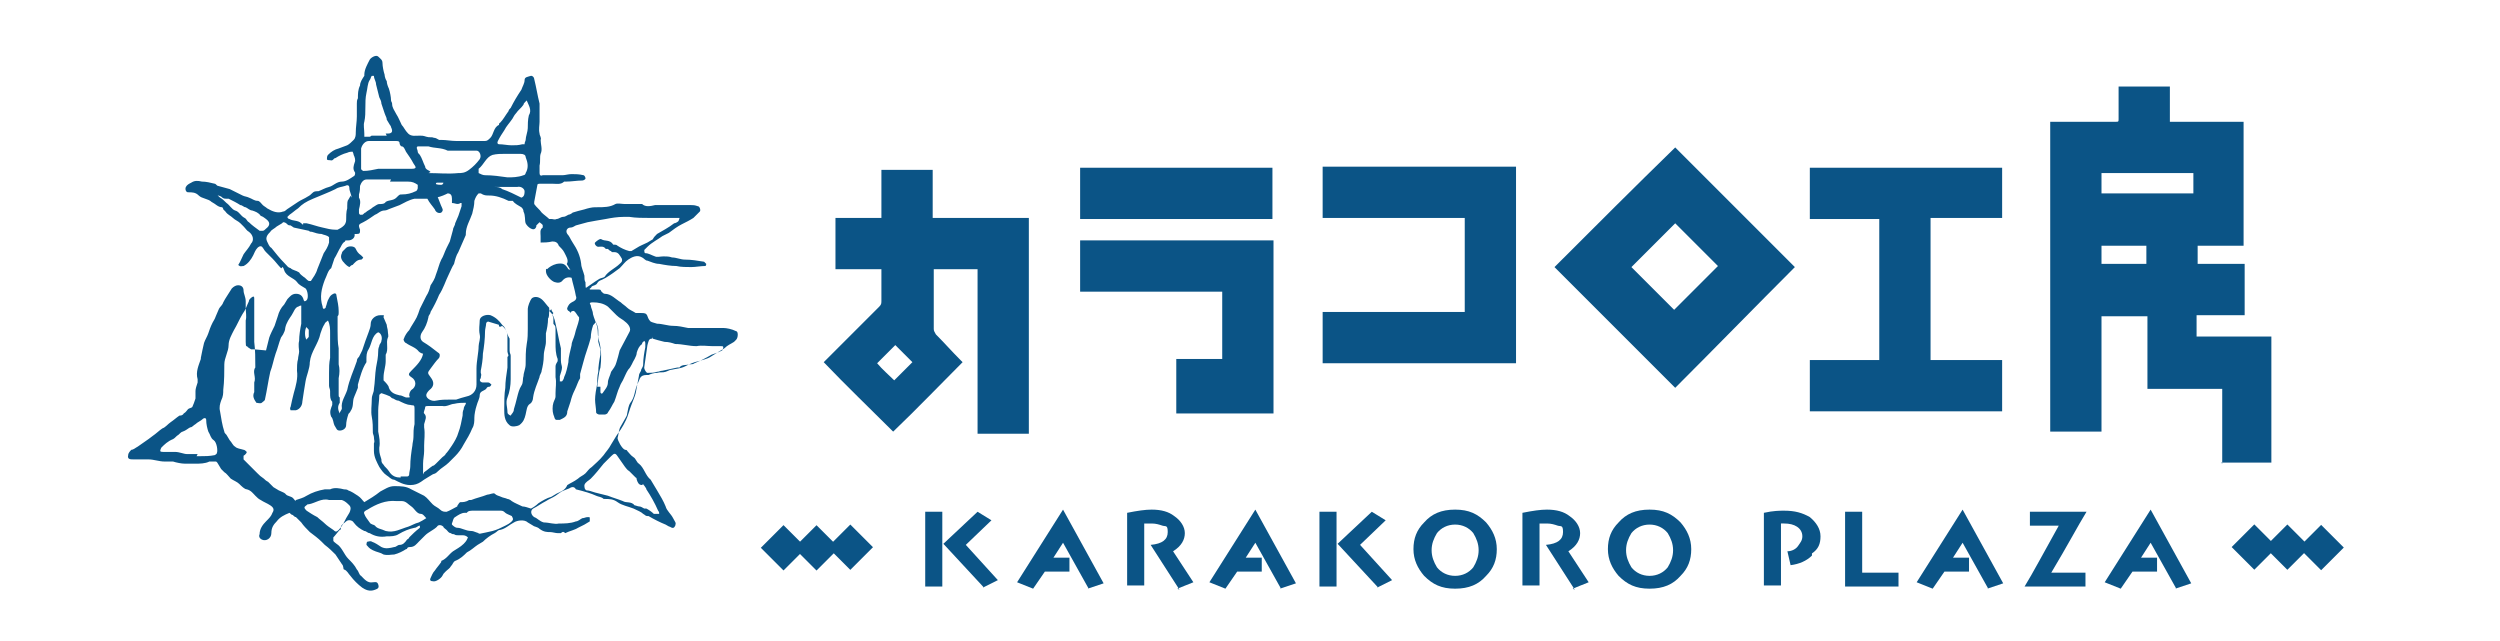 <?xml version="1.0" encoding="UTF-8"?>
<svg id="_レイヤー_1" data-name="レイヤー_1" xmlns="http://www.w3.org/2000/svg" width="234" height="60" version="1.1" viewBox="0 0 234 60">
  <!-- Generator: Adobe Illustrator 29.6.0, SVG Export Plug-In . SVG Version: 2.1.1 Build 207)  -->
  <defs>
    <style>
      .st0 {
        fill: #0b5486;
      }
    </style>
  </defs>
  <g id="_レイヤー_11" data-name="_レイヤー_1">
    <g>
      <g>
        <path class="st0" d="M208,43.4v-7h-7v-6.8h-4.3v10.8h-4.8V11.4h6.1c.3,0,.3,0,.3-.3v-3h4.8v3.3h6.9v11.6h-4.3v1.7h4.4v4.8h-4.5v2h7v11.8h-4.7,0ZM196.7,18.1h8.6v-1.9h-8.6v1.9ZM196.7,24.7h4.2v-1.7h-4.2v1.7Z"/>
        <path class="st0" d="M77.1,33.9c.4-.4.8-.8,1.2-1.2,1.4-1.4,2.7-2.7,4-4,.2-.2.2-.3.2-.6v-2.9h-4.3v-4.8h4.3v-4.5h4.8v4.5h9v20.2h-4.8v-15.4h-4.1v5.6c0,.2.1.3.2.5.8.8,1.5,1.6,2.3,2.4,0,0,.2.2.2.2-2.1,2.1-4.3,4.4-6.5,6.5-2.1-2.1-4.4-4.3-6.5-6.5h0ZM83.7,35.6c.6-.6,1.2-1.2,1.7-1.7-.5-.5-1.1-1.1-1.6-1.6l-1.7,1.7c.5.6,1.1,1.1,1.6,1.6"/>
        <polygon class="st0" points="187.4 38.5 169.4 38.5 169.4 33.7 175.9 33.7 175.9 20.5 169.4 20.5 169.4 15.7 187.4 15.7 187.4 20.4 180.7 20.4 180.7 33.7 187.4 33.7 187.4 38.5"/>
        <path class="st0" d="M168,25c-3.7,3.7-7.4,7.5-11.2,11.3-3.8-3.8-7.6-7.6-11.3-11.3,3.8-3.8,7.5-7.5,11.3-11.2,3.8,3.8,7.5,7.5,11.3,11.3M156.8,20.9c-1.4,1.4-2.7,2.7-4.1,4.1,1.4,1.4,2.7,2.7,4,4,1.4-1.4,2.7-2.7,4.1-4.1-1.3-1.3-2.6-2.6-4-4"/>
        <polygon class="st0" points="123.8 20.4 123.8 15.6 141.9 15.6 141.9 34 123.8 34 123.8 29.2 137.1 29.2 137.1 20.4 123.8 20.4"/>
        <polygon class="st0" points="119.2 38.7 110.1 38.7 110.1 33.6 114.4 33.6 114.4 27.3 101.1 27.3 101.1 22.5 119.2 22.5 119.2 38.7"/>
        <rect class="st0" x="101.1" y="15.7" width="18" height="4.8"/>
      </g>
      <path class="st0" d="M24.9,32.8c.1-.4.2-.8.3-1.2.1-.3.3-.7.5-1.1.1-.3.2-.6.3-.9.1-.4.3-.8.6-1.1.1-.2.2-.3.3-.5.2-.2.4-.5.8-.5s.6.2.7.5c0,0,0,.1.1.2,0,0,.1,0,.2-.1.2-.2.1-.9-.1-1.1-.3-.2-.6-.3-.8-.6-.3-.4-1-.5-1.2-1.1s-.2-.1-.3-.2c-.3-.3-.5-.6-.8-.9-.2-.2-.4-.4-.6-.6s-.2-.3-.3-.4c-.1-.2-.3-.2-.5,0-.2.2-.3.5-.4.7-.2.4-.5.8-.9,1-.2,0-.3.1-.5-.1.2-.3.3-.6.5-1,.2-.3.5-.6.7-1,.3-.3.2-.8-.2-1.1-.2-.1-.3-.3-.5-.5l-.3-.3c-.2-.2-.5-.3-.7-.5s-.5-.3-.7-.6l-.2-.2c0,0,0-.1-.1-.2-.4,0-.6-.3-1-.5-.3-.3-.9-.3-1.2-.6s-.6-.3-1-.3c-.2,0-.3-.3-.2-.5.1-.2.3-.3.5-.4.3-.2.6-.2,1-.1.4,0,.8.1,1.2.2.1,0,.2.2.3.2.3.1.8.2,1.1.3.4.2.8.4,1.2.6.2.1.4.1.6.2.3.1.5.3.8.3.2,0,.3.2.5.4.1.1.3.2.4.3.5.3,1,.5,1.5.3.2,0,.3-.2.5-.3.3-.2.6-.4.9-.6s.6-.3.9-.5c.2-.1.3-.2.4-.3.2-.2.3-.2.6-.2.3-.1.6-.3,1-.4.4-.1.7-.5,1.2-.5.4,0,.8-.3,1.1-.5.1,0,.2-.3.1-.4-.2-.3-.1-.6,0-.9.1-.2,0-.5-.1-.7,0,0,0-.1-.1-.3-.1,0-.3,0-.5.1-.4.1-.8.3-1.1.5-.2,0-.2.3-.5.2-.1,0-.3,0-.3-.1,0-.1,0-.3.1-.4.3-.3.6-.5,1-.6.3-.1.5-.2.8-.3.2-.1.4-.3.6-.5.2-.2.2-.5.2-.7,0-.5.1-1,.1-1.5v-1.2c0-.2,0-.3.1-.5,0-.4,0-.8.2-1.2,0-.3.2-.6.4-.9,0,0,0-.1,0-.1,0-.5.3-1,.5-1.4.1-.2.6-.5.8-.3.2.2.4.3.4.6,0,.3.1.8.2,1.1,0,0,0,.3.2.6,0,.2.1.5.2.7.1.3.2.8.2,1.1,0,.1.1.2.1.3,0,.4.2.6.4,1,.2.3.3.6.5,1,.2.2.3.5.6.8.3.3.7.2,1.1.2.2,0,.3,0,.6.1s.5,0,.7.1c.2,0,.3.1.5.2,0,0,.2,0,.2,0,.5,0,.9.1,1.4.1.8,0,1.6,0,2.5,0h.2c.2,0,.3-.1.5-.3.3-.3.3-1,.8-1.2,0,0,0-.2.1-.2.3-.3.5-.7.8-1.1,0-.1.1-.2.2-.3.3-.6.6-1.1,1-1.7.1-.3.3-.6.3-.9s.3-.3.6-.4c.2,0,.3.2.3.3.2.8.3,1.5.5,2.3,0,.2,0,.3,0,.5,0,.4,0,.8,0,1.2,0,.3-.1.7,0,1.1,0,.2.2.4.1.6,0,.4.2.9,0,1.3-.1.3,0,.7-.1,1.1,0,.2,0,.5,0,.7s.1.3.3.2c.6,0,1.3,0,1.9,0,.2,0,.5-.1.8-.1s.7,0,1.1.1c.1,0,.2.2.2.3s-.2.2-.3.2c-.5,0-1,.1-1.5.1h-.2c-.3.3-.7.2-1.1.2h-1.2c0,0-.2,0-.2.1-.1.5-.2,1.1-.3,1.6,0,0,0,.2,0,.2.2.3.5.5.7.8.2.2.5.4.7.6,0,0,.2,0,.2,0,.2,0,.3.1.5,0,.2,0,.4-.2.6-.2s.3-.1.5-.2c.1,0,.3-.1.4-.2.3-.1.7-.2,1.1-.3.3-.1.7-.2,1-.2,0,0,.1,0,.2,0,.6,0,1.2,0,1.7-.3.2-.1.6,0,.9,0s.7,0,1.1,0c.2,0,.3,0,.5,0,.3.3.8.2,1.2.1.3,0,.6,0,1,0h1.7c.2,0,.5,0,.7,0,.2,0,.3,0,.6.1.2,0,.3.4.2.5-.2.2-.4.4-.6.6-.3.2-.7.4-1.1.6-.4.2-.8.5-1.2.8-.2.1-.4.2-.6.3-.4.3-1,.6-1.4,1-.1.1-.2.2-.3.3,0,.1,0,.3.1.3.3,0,.6.2.9.3.2.1.5,0,.8,0,.3,0,.5,0,.8.1.4,0,.8.2,1.2.2.6,0,1.2.1,1.8.2,0,0,.2.2.2.2s0,.2-.1.2c-.4,0-.9.1-1.3.1s-1,0-1.4-.1c-.5,0-1.1-.1-1.6-.2-.4,0-.8-.2-1.1-.3-.2,0-.3-.2-.5-.3-.5-.3-1,0-1.3.2-.3.2-.5.5-.8.8-.4.3-.8.6-1.3.9s-.6.2-.8.5c-.1.2-.3.2-.5.3,0,0-.1.2-.2.2,0,0,0,0,0,.1.3,0,.5,0,.8,0s.2.1.3.2.2.2.3.2c.6,0,1,.5,1.5.8.2.2.4.3.6.5.2.2.5.3.8.5.2,0,.3,0,.5,0,.3,0,.5,0,.6.3s.2.4.3.5c.2.1.3.1.6.2.5,0,1,.2,1.5.2.5,0,.9.1,1.4.2.3,0,.8,0,1.2,0s.9,0,1.3,0c.3,0,.5,0,.8,0s.8.1,1.2.3c.2,0,.2.6,0,.8,0,0-.1.1-.2.2-.3.2-.6.3-.9.6-.2.1-.3.2-.5.3-.3.2-.5.3-.8.5s-.8.3-1.1.4c-.5.1-.9.3-1.3.5s-.8.2-1.2.3c-.2,0-.3.1-.6.2s-.5,0-.8.1c-.3,0-.6.1-.8.2,0,0-.2,0-.2,0-.3,0-.5.1-.6.3-.1.2-.2.5-.3.7-.2.5-.2,1.1-.6,1.6-.2.3-.2.6-.3,1,0,.2-.1.3-.2.5-.1.2-.3.5-.4.7-.2.3-.2.8-.3,1.1,0,.2.4,1,.7,1.1,0,0,.2,0,.2.1.2.2.3.4.6.6.2.1.3.5.5.6.5.4.6,1.1,1.1,1.5.2.3.4.7.6,1,.3.5.6,1,.8,1.5.1.4.5.7.7,1.1s.3.4.2.7c-.1.2-.2.3-.5.1-.1,0-.2-.1-.4-.2-.5-.2-1.1-.5-1.6-.8,0,0-.1,0-.1,0-.2,0-.2-.1-.4-.2-.2-.2-.5-.3-.9-.5-.5-.2-1.1-.3-1.5-.6s-.8-.3-1.2-.3h-.1c-.2-.2-.5-.2-.7-.3s-.5-.2-.8-.3c-.3-.1-.7-.2-1.1-.3-.1-.2-.3-.3-.6-.1-.2.1-.3.1-.5.2-.3.1-.5.3-.8.5s-.6.3-.9.5c-.4.2-.8.5-1.2.7-.3.2-.2.6.1.8.3.1.5.4.9.5.5,0,1,.2,1.4.1.5,0,1.1,0,1.6-.2.2,0,.4-.2.6-.3.2,0,.3-.1.5-.1s.2,0,.2.1c0,.1,0,.2,0,.3-.2.1-.3.2-.5.3-.2.1-.4.2-.6.3-.3.2-.8.3-1.2.5-.1-.1-.2-.2-.4,0,0,0-.2,0-.3,0-.2,0-.5-.1-.7-.1-.3,0-.6,0-1-.3-.2-.2-.5-.2-.6-.3-.2-.1-.3-.2-.5-.3-.3-.3-1-.2-1.3,0-.4.2-.8.6-1.3.7-.2,0-.3.2-.5.3-.4.2-.8.5-1.1.8-.2.1-.3.2-.5.3-.3.2-.6.5-1,.7-.3.3-.6.6-1.1.8-.2.1-.2.3-.4.5-.1.2-.3.3-.5.5s-.2.2-.3.4c-.1.2-.6.6-.9.5-.2,0-.3-.1-.2-.3.1-.2.2-.5.4-.7.2-.3.4-.5.6-.8,0,0,0-.1,0-.1.5-.2.7-.6,1.1-.9.3-.2.7-.4,1-.7s.3-.4.4-.6h0c-.2-.2-.4-.2-.5-.2-.2,0-.3,0-.4,0-.1,0-.3,0-.4-.1-.1,0-.2,0-.3-.1-.2,0-.3-.2-.4-.3s-.3-.2-.3-.3c-.2-.2-.5-.2-.6,0-.3.3-.8.5-1.1.8-.2.2-.4.4-.6.6-.2.2-.4.5-.8.5s-.2.2-.4.2c-.3.2-.7.4-1.1.5-.3,0-.6.1-1,0-.3-.2-.6-.2-1-.4s-.4-.3-.6-.5c0,0,0-.3.1-.3.1,0,.3-.1.4,0,.3.1.6.3.9.5.4.2.8.1,1.2,0,.2,0,.3-.2.5-.2.3,0,.5-.2.7-.5,0,0,.2-.1.2-.2.3-.3.6-.6,1-.9,0,0,0-.1,0-.2-.2,0-.3.2-.5.2-.5.1-1,.3-1.5.6-.3.2-.7.2-1.1.2-.6.1-1.1,0-1.6-.3-.2,0-.3-.2-.5-.2-.4-.2-.7-.4-1-.8-.1-.2-.5-.3-.7-.1-.2.2-.5.3-.5.6s0,.1-.1.2c-.2.2-.4.5-.6.7,0,0,0,.2,0,.3s.2.2.3.3c.5.3.7,1,1.1,1.4.3.3.6.6.8,1,.2.2.2.5.4.6.3.3.6.7,1.1.6.2,0,.4-.1.5.2.1.3,0,.4-.3.5-.5.2-.9,0-1.2-.2-.4-.3-.8-.7-1.1-1.1-.2-.2-.3-.5-.6-.6-.1,0,0-.3-.2-.5-.2-.3-.4-.6-.6-.9-.3-.3-.6-.6-1-.9-.1-.1-.2-.2-.3-.3-.3-.3-.7-.6-1.1-.9-.3-.3-.6-.6-.8-.9-.2-.2-.3-.3-.5-.5-.1,0-.2-.1-.3-.2-.1,0-.2-.1-.3-.2-.5.2-.9.4-1.2.8-.3.3-.5.6-.5,1.1,0,.5-.5.8-.9.6-.2-.1-.3-.3-.2-.5,0-.5.3-.9.6-1.2s.5-.5.6-.8c.2-.3.1-.5-.2-.7-.3-.2-.6-.3-.9-.5-.2-.1-.3-.2-.5-.4-.2-.2-.4-.5-.8-.6-.2,0-.5-.3-.7-.5s-.5-.3-.8-.5c-.2-.2-.4-.5-.6-.6-.1-.1-.2-.2-.3-.3-.1-.2-.2-.3-.3-.5,0,0-.1-.2-.2-.2-.2,0-.5,0-.6,0-.4.2-.9.2-1.3.2h-1c-.3,0-.8-.1-1.1-.2-.2,0-.5,0-.8,0-.5,0-1-.2-1.5-.2-.5,0-1,0-1.4,0-.3,0-.6,0-.5-.4,0-.2.2-.4.3-.5.2,0,.4-.2.6-.3.4-.3.9-.6,1.4-1,.3-.2.6-.5.9-.7h0c.3-.1.5-.4.8-.6.3-.2.5-.4.8-.6.1,0,.3,0,.4-.2.2-.1.3-.3.4-.4s.3-.1.4-.2c.1-.2.2-.5.3-.8,0-.2,0-.5,0-.7s.1-.5.2-.8c0-.1,0-.2,0-.3-.2-.7.1-1.3.3-1.9,0,0,0,0,0-.1.1-.5.2-1,.3-1.4.1-.3.3-.6.4-.9s.2-.6.4-1c.1-.2.2-.3.3-.6l.3-.7c.1-.2.3-.3.4-.6.2-.4.5-.8.8-1.3.2-.2.4-.3.6-.3.2,0,.5.1.5.5,0,.3.2.6.2,1,0,.2,0,.4,0,.6,0,.4.1.8,0,1.2,0,.7,0,1.4,0,2s.1.3.2.5l.3.2h.3ZM45.7,30.1c-.1,0-.2.1-.2.2,0,.2-.1.5-.1.7,0,.7-.1,1.5-.2,2.1,0,.5-.1,1.1-.2,1.6,0,0,0,.2,0,.2.1.2,0,.3,0,.5-.2.2,0,.4.2.4h.5c.1,0,.2.1.3.2,0,0-.1.2-.2.2s-.2,0-.3.2c-.2.2-.6.2-.6.6,0,.3-.2.6-.3,1-.1.3-.2.8-.2,1.1,0,.3,0,.7-.2,1-.2.5-.5,1-.8,1.5-.2.4-.5.8-.8,1.1-.2.2-.4.4-.6.6-.3.3-.7.5-1,.8s-.3.2-.5.3c-.3.2-.7.4-1.1.7-.3.2-.6.3-1,.3-.6,0-1.1-.3-1.5-.5-.3,0-.5-.3-.7-.4-.3-.2-.5-.5-.7-.8-.2-.4-.5-.9-.5-1.5,0,0,0-.1,0-.2,0-.2,0-.3,0-.5.1-.2,0-.3,0-.6,0-.1-.1-.3-.1-.4,0-.5,0-1-.1-1.5-.1-.5,0-1.1,0-1.6s.2-.6.2-1c.1-.6.1-1.4.2-2,.1-.5.2-1,.2-1.5,0-.1,0-.3.1-.5,0-.2.2-.3.2-.5.1-.3,0-.7-.3-.8-.6.3-.6,1.1-.9,1.6-.2.3-.2.6-.2,1,0,0,0,.2,0,.2-.4.6-.6,1.4-.8,2.1,0,.1,0,.2,0,.3-.1.3-.3.7-.4,1-.1.4,0,.8-.3,1.2,0,.1-.2.2-.2.3-.1.3-.2.7-.2,1,0,.3-.3.5-.6.5s-.3-.2-.5-.5c-.1-.2-.1-.6-.3-.8-.2-.5,0-.8.1-1.1,0,0,0-.3,0-.3-.2-.2-.2-.5-.2-.8v-.2c0-.2-.1-.3-.1-.5,0-.4,0-.8,0-1.2,0-.5,0-.9.1-1.4v-2.3c0-.4,0-.8-.2-1.2-.1.1-.3.2-.3.3-.2.3-.3.6-.4.9-.2,1-.9,1.7-1,2.7,0,.6-.3,1.2-.4,1.8-.1.6-.2,1.2-.3,1.9,0,.3-.2.7-.6.8-.1,0-.3,0-.5,0,0,0-.1-.2,0-.3.1-.5.2-.9.3-1.3.2-.7.4-1.4.3-2.1,0-.3,0-.8.1-1.1,0-.2.1-.5.1-.7s-.1-.6,0-1c0-.5.1-1.1.2-1.6,0-.2,0-.5,0-.7s0-.3,0-.5v-.5c-.2,0-.2.1-.3.1-.3.1-.4.5-.6.8-.2.3-.5.7-.6,1.2,0,.2-.1.4-.2.6l-.2.3c-.2.5-.3,1-.5,1.5-.2.6-.3,1.2-.5,1.7-.2.9-.3,1.7-.5,2.6,0,.1-.2.2-.3.3s-.4,0-.5,0c-.2-.3-.4-.6-.2-1,0-.2,0-.4,0-.6s0-.2,0-.3c.2-.5-.2-1,.1-1.4h0c0-.9,0-1.6-.1-2.4,0-.5,0-1,0-1.5v-2.5c0-.2,0-.3-.2-.2-.1.1-.3.2-.3.4-.2.4-.3.8-.6,1.2-.3.5-.5,1-.8,1.5-.2.4-.5.9-.5,1.4,0,.6-.4,1.2-.4,1.8s0,1.6-.1,2.4c0,.3,0,.6-.2,1-.1.3-.2.6-.1,1,.1.6.2,1.3.4,1.9,0,.1.1.2.2.3.1.2.2.3.3.5.2.2.3.5.5.6.2.2.5.2.8.3.1,0,.2.1.3.2,0,.1-.1.2-.2.3,0,0-.1,0-.1.1,0,0,0,.2,0,.3.1.1.2.2.3.3l1,1c.2.2.3.3.6.5.1.1.2.2.4.3.2.2.3.3.5.5.2.1.3.2.5.3.2.1.5.2.6.3.2.3.6.2.8.5s.2.1.2.1c.3-.1.7-.2,1-.4.5-.3,1.1-.5,1.7-.6.2,0,.3,0,.5,0,.4-.2.9-.1,1.3,0,.1,0,.3,0,.4.1.3.1.6.3.9.5s.4.4.6.6c.5-.3,1-.6,1.5-1,.4-.2.8-.5,1.3-.5.6,0,1.1,0,1.6.3.4.2.8.4,1.2.6.3.2.5.5.8.8.2.2.5.3.7.5.2.2.4.2.6.2.3-.1.6-.3,1-.5,0,0,0-.1.1-.2,0,0,.1-.2.2-.2.2,0,.5,0,.8-.2,0,0,.2,0,.2,0,.5-.2,1-.3,1.5-.5.2,0,.6-.2.7-.1.2.2.4.2.6.3.2.1.4.1.6.2.1,0,.3.1.4.2.3.2.6.3,1,.5h0c.2,0,.5.1.8.2.2-.1.5-.3.7-.5.3-.2.8-.5,1.2-.6.2-.1.3-.2.5-.3.4-.2.8-.3,1-.8,0,0,0,0,0,0,.3-.2.6-.3,1-.6.2-.2.5-.3.7-.5.2-.2.3-.4.6-.6.3-.3.7-.6,1.1-1.1.2-.3.5-.6.7-1,.3-.5.6-1,.9-1.4.2-.3.3-.5.5-.9.2-.4.3-.9.5-1.4.1-.3.3-.7.4-1.1.1-.5.2-1.1.3-1.6,0-.2.1-.3.2-.5,0-.2.2-.3.2-.6,0-.5.1-1.1.2-1.6,0-.1,0-.3,0-.4,0,0,0-.1-.1-.2,0,0-.1.1-.2.2,0,0,0,0,0,.1-.3.2-.4.5-.5.8,0,.2-.1.4-.2.6-.2.3-.3.7-.6,1-.2.3-.3.6-.5,1-.1.2-.2.3-.3.6-.2.4-.3.9-.5,1.4-.2.3-.3.6-.6,1,0,.1-.2.2-.3.2-.2,0-.3,0-.5,0-.1,0-.3-.1-.3-.2,0-.4-.1-.8-.1-1.2s.1-1,.2-1.5c0-.3,0-.7.1-1.1,0-.5.1-1.1.2-1.6,0-.2,0-.3,0-.5-.1-.4-.3-.8-.2-1.3,0,0,0-.1,0-.2,0-.1,0-.2,0-.3,0-.2-.1-.5-.2-.7h-.1c0,.1-.2.2-.2.3-.1.3-.2.7-.2,1.1-.2.8-.5,1.5-.7,2.3-.1.3-.2.8-.3,1.1,0,.1,0,.3,0,.4-.2.3-.3.7-.5,1.1s-.3.7-.4,1.1c-.1.3-.2.6-.3.9,0,.5-.3.6-.7.8,0,0-.2,0-.3,0-.2,0-.2-.3-.3-.5-.1-.3-.1-.8,0-1.1s.2-.4.2-.6v-.3c0-.5.1-1,0-1.5,0-.3,0-.6,0-1,0-.2.1-.3.2-.5,0,0,0-.2,0-.2-.2-.5-.2-1-.2-1.5s0-.9,0-1.3-.1-.3-.2-.5c0-.2,0-.3,0-.5,0-.2-.2-.3,0-.5,0,0-.2-.2-.2-.4,0,.1-.2.2-.2.3,0,.2,0,.5-.1.6,0,.5-.1,1-.2,1.4,0,.2,0,.5,0,.8,0,.4-.2.8-.2,1.3s-.1,1-.2,1.4c0,.2-.2.4-.2.6-.2.6-.5,1.2-.6,1.9,0,.2-.1.5-.3.6-.3.2-.3.6-.4,1s-.2.7-.6,1c-.2.1-.7.2-.9,0-.5-.4-.5-1-.5-1.5,0-.7,0-1.4.1-2,0-.6.1-1.2.2-1.9v-1c.2-.1,0-.3,0-.5,0-.5,0-.9,0-1.4,0-.3-.1-.7-.5-1-.3.2-.3,0-.3-.1M50.6,22.1c0-.3-.1-.6.2-.8,0,0,0-.1,0-.2,0-.1-.2-.2-.3-.3-.1.1-.2.2-.3.3,0,0,0,0,0,.1-.1.3-.3.3-.5.2s-.4-.3-.5-.5c-.1-.3,0-.7-.2-1.1,0-.2-.1-.3-.2-.4-.3-.2-.6-.3-.8-.6,0,0-.1,0-.2,0s-.2,0-.2,0c-.6-.3-1.2-.5-1.8-.5-.3,0-.5,0-.8-.2,0,0-.2,0-.2,0-.2.2-.3.4-.4.7,0,.4-.1.8-.2,1.2-.2.6-.6,1.2-.6,1.9,0,0,0,.1,0,.1-.2.5-.5,1.1-.7,1.6-.2.3-.3.7-.4,1.1-.2.3-.3.6-.5,1-.3.6-.5,1.3-.9,1.9-.2.5-.5,1.1-.8,1.6,0,.2-.2.3-.2.5-.1.5-.3,1-.6,1.4-.2.3-.2.7.1.9.5.3.9.6,1.4,1,.2.1.2.3.1.5-.3.3-.5.6-.8,1s-.3.4,0,.8c.4.5.3.9-.1,1.2-.1.1-.3.3-.3.5,0,.3.5.6.9.5.5-.1.9-.1,1.4-.1s.3,0,.5,0c.3-.1.6-.2,1-.3.5-.1.9-.5.9-1.1s0-1,0-1.5c0-.7.2-1.5.2-2.1,0-.3.2-.7.1-1.1-.1-.5,0-.9,0-1.3s.6-.6,1-.5c.5.2.8.5,1.1.9,0,0,.1.1.2.2.2.3.3.8.5,1.1,0,0,0,.2,0,.3,0,.2,0,.5,0,.8s.1.3.1.5c0,.5,0,1,0,1.4v.8c0,.6-.1,1.2-.3,1.7-.2.5,0,.9,0,1.4,0,.2.3.3.3.3.1-.2.3-.3.3-.6.1-.3.2-.7.3-1.1s.2-.8.4-1.1.1-.6.2-.9c0-.3.2-.7.2-1.1,0-.6,0-1.3.1-1.9.1-.5.1-1,.1-1.4s0-1.3,0-1.9c0-.2.2-.8.4-1,.3-.2.7-.1,1,.2.2.2.4.5.6.7,0,.1,0,.3.1.4.3.3.4.6.5,1.1.2.8.3,1.5.5,2.3,0,.3,0,.7,0,1.1s.1.5.1.7-.1.5-.2.8c0,.2,0,.3,0,.5,0,0,.2,0,.2,0,.1-.1.2-.3.2-.4.2-.4.3-.9.4-1.4,0-.5.2-1.1.3-1.6,0-.3.2-.6.3-1,.1-.5.3-.9.4-1.4,0,0,0-.2,0-.2-.2-.2-.3-.5-.5-.6-.2,0-.3.1-.3.2,0,0-.1-.2-.2-.2-.2-.2-.1-.3,0-.5.1-.2.3-.3.5-.4s.3-.3.2-.5c-.1-.6-.3-1.2-.4-1.7-.3-.1-.6,0-.8.2-.2.3-.5.3-.8.2-.3-.1-.8-.6-.8-1s0-.2.1-.2c.2-.2.5-.4.9-.5.6-.1.8,0,1.1.5,0,0,.1,0,.2.1h0c-.1-.2-.2-.3-.3-.5,0,0-.1-.1,0-.2.1-.3-.1-.6-.3-1-.1-.2-.3-.4-.5-.6-.1-.3-.3-.4-.6-.4-.4.1-.8.1-1.1.1M40.9,18.3c.2.4.3.8.5,1.2.1.2,0,.3-.1.4-.2.1-.5,0-.6-.3-.2-.3-.5-.6-.7-1h0c-.4,0-.8,0-1.2,0-.5.1-1,.4-1.4.6-.3.1-.5.2-.8.3s-.4.2-.6.2c-.4,0-.6.3-.9.4-.3.2-.7.5-1.1.7-.4.2-.5.2-.3.7,0,.3,0,.4-.3.4s-.2,0-.2.1c0,.3-.3.5-.6.5s-.3,0-.3.1c-.2.1-.3.3-.4.5-.2.3-.4.8-.6,1.1-.1.3-.2.6-.3.9h0c-.3.2-.4.7-.6,1.1-.3.8-.5,1.6-.2,2.5,0,0,0,.2.1.2,0,0,.2,0,.2-.2.1-.2.1-.5.3-.8.1-.2.2-.3.4-.4s.3,0,.3.2c.1.5.2,1,.2,1.4,0,0,0,.1,0,.2,0,.1,0,.2-.1.3,0,.5,0,1,0,1.4s0,1.1.1,1.6c0,.3,0,.6,0,1,0,.2,0,.3,0,.5.1.4.1.8,0,1.3v.3c0,.3,0,.7,0,1.1s0,.3.1.4c0,.2,0,.3,0,.5-.2.3-.2.6,0,1,0-.2.2-.3.2-.5-.1-.6.3-1.1.5-1.7.2-1,.6-1.8.9-2.7,0-.2.1-.3.2-.4.1-.2.2-.4.3-.6.2-.6.4-1.2.6-1.7.1-.3.2-.5.2-.8,0-.4.4-.8.9-.8s.3,0,.3.2c.1.2.2.5.3.7,0,.2.1.4.1.6,0,.2.1.5,0,.6-.2.5.1,1.1-.2,1.6,0,0,0,.2,0,.3,0,.1,0,.2,0,.3,0,.5-.2,1-.2,1.5,0,.1,0,.2,0,.3.2.2.5.5.5.7.2.5.6.6,1,.7.2,0,.3.1.6.2.1,0,.2,0,.3,0s0-.2,0-.2c0-.2.1-.4.2-.5.5-.3.5-.9,0-1.2-.3-.2-.3-.3,0-.6.5-.5,1-1,1.1-1.6-.1,0-.3-.1-.4-.2-.3-.4-.8-.5-1.2-.8-.1,0-.3-.3-.2-.4.1-.3.3-.6.5-.8.2-.4.5-.8.7-1.2.1-.2.2-.5.3-.8.2-.4.4-.8.6-1.2.2-.3.3-.6.4-1,.2-.3.4-.6.5-1,.2-.5.3-1,.5-1.4.2-.3.3-.7.5-1.1.1-.2.2-.4.3-.6.1-.3.2-.8.3-1.1,0-.2.2-.4.2-.6.1-.2.2-.5.3-.7.1-.3.2-.6.3-.9,0-.1,0-.2,0-.3h-.1c-.3.2-.5,0-.8,0v-.4c0-.3-.1-.5-.4-.5-.2.1-.6.3-1.1.4M54.6,27.1c.5-.3,1-.7,1.5-1,.2-.1.4-.1.5-.2.3-.5,1-.8,1.4-1.2.1-.1.3-.2.2-.5-.2-.3-.3-.6-.7-.6s-.2,0-.3-.1c-.1,0-.2-.1-.3-.2,0,0-.2,0-.2,0-.2-.3-.5-.2-.7-.2-.2,0-.4-.3-.3-.4.2-.2.5-.4.6-.3.3.2.8,0,1.1.5,0,0,.1,0,.1,0,.1,0,.2,0,.3.1.3.2.7.4,1.1.5,0,0,.2,0,.2,0,.2-.1.3-.2.5-.3.3-.2.6-.3,1-.5.2-.1.3-.2.5-.3.1-.2.2-.3.4-.5.5-.3,1.1-.6,1.6-1,.1,0,.3-.1.4-.2,0,0,.1-.2.1-.3,0,0-.2,0-.2,0h-.6c-.6,0-1.2,0-1.9,0-.7,0-1.4,0-2-.1h-.2c-.1,0-.2,0-.3,0-.6,0-1.2.1-1.7.2-.6.1-1.2.2-1.7.3-.3.1-.8.2-1.1.3h0c-.2.1-.3.2-.5.2-.3,0-.5.3-.3.6.2.2.3.5.5.8.4.6.7,1.2.8,2,0,.3.2.7.3,1.1,0,.2,0,.5.1.6,0,.3,0,.5.1.8M37.5,44.6h.6c0,0,.2,0,.2-.2,0-.2.1-.5.1-.7,0-.7.1-1.4.2-2,0-.2.1-.5.1-.8,0-.4,0-.8.1-1.2,0-.5,0-.9,0-1.4s-.1-.3-.4-.4c-.3,0-.7-.2-1.1-.4-.2,0-.3-.1-.5-.2-.1,0-.2-.1-.3-.2-.2-.1-.5-.2-.8-.3,0,0-.2.1-.2.2,0,.5-.1,1-.1,1.4v.8c0,.4,0,.8,0,1.2.1.5.2,1,.1,1.5v.2c0,.3.1.6.2.9,0,.2,0,.3.2.5.1.2.3.3.5.6.3.5.7.6,1.1.6M26.4,20.9c-.2.1-.3.2-.5.3-.2.2-.5.3-.6.5-.2.2-.5.5-.3.9.1.2.2.5.4.6.4.5.8,1,1.2,1.4s.3.4.6.5c.2.2.5.2.8.4.1.2.3.3.4.4.2.1.3.3.5.4,0,0,.2,0,.2,0,.2-.3.5-.7.6-1.1.2-.5.4-1,.6-1.5.2-.3.4-.6.5-1,0-.1,0-.4,0-.5-.2-.2-.5-.2-.7-.3-.3,0-.6-.1-.9-.2-.1,0-.2,0-.3-.1-.5-.1-.9-.2-1.4-.3,0,0,0,0,0,0l-.3-.2c-.1,0-.2,0-.3-.1s-.2-.2-.4-.2M39.7,44.2c.3-.2.5-.4.8-.6.1,0,.2-.1.3-.2l.6-.6c.1-.1.3-.2.3-.3.2-.2.4-.5.6-.8.2-.3.5-.8.6-1.2.2-.5.3-1.1.4-1.6,0-.2,0-.4.1-.6,0-.2.1-.3.2-.5,0,0,0,0,0-.1-.3,0-.7,0-1.1.1-.3,0-.7.3-1.1.2h-1.3c-.1,0-.3,0-.3.1,0,.2-.2.5-.1.6.3.3.1.6,0,1,0,.1,0,.2,0,.3.1.6,0,1.2,0,1.7s0,.3,0,.5c0,.4-.1.8-.1,1.2s0,.1,0,.1c0,.3,0,.6,0,.9M60.1,45.4h0c-.3,0-.4-.2-.5-.5,0,0,0-.2-.1-.2-.2-.2-.4-.4-.6-.6-.2-.1-.3-.3-.4-.4-.2-.3-.5-.7-.7-1-.2-.3-.3-.3-.6,0l-.7.7c-.4.5-.8,1-1.2,1.4-.2.2-.5.3-.6.6,0,.2,0,.4.2.5.2,0,.5.1.8.2.4.1.8.2,1.2.3.5.2.9.3,1.4.5.3.2.8,0,1.1.4h0c.1,0,.3.1.4.1.2,0,.3.1.5.2,0,0,.1,0,.2,0,.2.1.5.3.7.5.1,0,.3,0,.5,0,0-.1,0-.2-.1-.3h0c-.3-.7-.7-1.4-1.1-2,0,0,0-.1-.1-.2-.1-.2-.2-.2-.2-.3M32.9,18.5c0-.3-.2-.6-.2-.9,0-.3-.2-.3-.4-.2-.3.1-.6.1-.9.3-.6.3-1.4.6-2.1.9s-1,.5-1.4.9c-.3.2-.5.4-.8.6,0,0-.2.2-.2.2,0,.1.1.2.2.2.3.2.8.1,1.1.4s.1,0,.2,0c.1,0,.2,0,.3,0,.5.1,1,.3,1.5.4.4.1.8.2,1.2.2h.2c.2-.1.4-.2.6-.4.1-.1.2-.3.2-.5,0-.3,0-.8.1-1.1,0,0,0-.1,0-.2,0-.2,0-.5.1-.6.1-.2.2-.3.2-.4M56.2,36.2c0,.2,0,.3,0,.5,0,.1.1.2.2.1.2-.3.5-.6.5-1,0-.3.2-.6.3-1,.2-.3.4-.5.5-.9.1-.3.2-.7.3-1.1l.9-1.7c.2-.3,0-.7-.4-1-.2-.2-.5-.3-.8-.6s-.5-.5-.8-.8c-.4-.3-.9-.4-1.4-.4s-.2.2-.2.3c0,.2.2.5.2.8.1.4.3.8.4,1.2.1.5,0,1,.2,1.4.2.8.2,1.6.1,2.4-.2.6-.2,1.2-.3,1.8M61.1,31.5c0,0,0,.2-.1.2-.3,0-.3.3-.4.6-.1.7-.2,1.4-.3,2.1,0,.2.2.5.3.5.3,0,.6,0,.9-.1.2,0,.3-.1.5-.1.5-.1.9-.2,1.4-.3,0,0,.2,0,.2,0,.2-.3.6-.2,1-.3.1,0,.3,0,.4-.1.5-.2,1.1-.5,1.6-.8.3-.1.6-.2,1-.4,0,0,.1-.2.1-.3s-.1-.1-.2-.1h-.8c-.5,0-1-.1-1.5,0-.7,0-1.3-.2-2-.2h0c-.3-.1-.6-.2-1-.2-.4-.1-.8-.2-1.1-.3M35.9,13.2s0,0,0,0h-1.4c-.3,0-.6.3-.7.7,0,.6,0,1.2,0,1.9,0,.1.2.2.2.2.5,0,.9-.1,1.4-.2.4,0,.8,0,1.2,0,.6,0,1.3,0,1.9,0s.4-.2.2-.5c-.2-.4-.5-.8-.7-1.1-.1-.2-.2-.5-.4-.5-.1,0-.2-.2-.2-.3,0-.2-.2-.2-.3-.2h-1.2M40.1,16.2h0c1,0,1.8.1,2.8,0,.3,0,.6,0,1-.3.4-.3.7-.6,1-1,.2-.3,0-.8-.3-.8h-2.1c-.2,0-.5,0-.6,0-.6-.3-1.2-.2-1.8-.4-.2,0-.3,0-.5,0s-.3,0-.5,0c-.2.1,0,.3,0,.5,0,.1.1.2.2.3.2.3.3.7.5,1.1,0,.2.2.3.4.4,0,0,0,0,.1.1M39.9,48.5c-.2-.2-.3-.4-.5-.4-.4,0-.6-.5-.9-.7-.3-.2-.5-.5-.9-.5h-.5c-1-.1-1.9.3-2.7.8-.2.1-.4.2-.3.4.1.3.3.5.5.8.1.2.4.2.5.3.2.3.6.3,1,.5.8.2,1.4-.2,2.1-.4.3-.1.6-.3,1-.4.2-.1.4-.2.7-.4M18.4,42.7h.3c.5,0,.9,0,1.4-.1,0,0,.2-.1.2-.2.1-.2,0-1-.3-1.2-.3-.2-.3-.5-.5-.8-.1-.3-.2-.7-.2-1.1,0-.2-.2-.2-.3-.1-.2.2-.5.3-.7.5-.2.1-.3.3-.5.3-.2.1-.4.3-.7.4-.1,0-.3.2-.4.3-.2.1-.3.3-.5.4-.5.2-.8.5-1.1.8,0,0-.1.2-.1.3s.2.1.3.1c.3,0,.7,0,1.1,0s.8.2,1.1.2c.3,0,.6,0,1,0M36.6,16.8s0,0,0,0c-.8,0-1.5,0-2.3,0-.3,0-.5.3-.6.6,0,.2,0,.5-.1.8,0,.1,0,.2,0,.3.2.3.1.7,0,1.1,0,.1,0,.2,0,.3s0,.1.1.2c0,0,.1,0,.2,0,.1,0,.2-.2.3-.2.2-.2.5-.3.7-.5.2-.1.4-.3.6-.3s.5,0,.6-.2c.3-.2.7-.1,1-.4s.3-.3.5-.3c.5,0,.9-.1,1.3-.3.1,0,.2-.2.2-.3,0,0,0-.2,0-.3-.3-.2-.5-.3-.9-.3h-1.7M44.7,50c.5-.1,1-.2,1.4-.3.4-.1.8-.3,1.2-.5.2-.1.4-.2.6-.4.2-.2.1-.3,0-.5-.2-.1-.5-.2-.6-.3-.2-.2-.3-.2-.5-.2h-2.5c-.2,0-.5,0-.6.2,0,0-.1,0-.2,0-.3,0-.6.2-.9.4-.2.1-.2.4-.3.6,0,0,0,.1,0,.1.1.1.3.3.5.3.4,0,.8.3,1.3.3.3,0,.5.2.8.2M36.1,12.5s0,0,0,0h.2c.4,0,.5-.2.3-.6,0,0,0-.1-.1-.2-.1-.2-.2-.3-.3-.5,0-.2-.1-.3-.2-.6-.1-.3-.2-.6-.3-.9,0-.2-.1-.4-.2-.6-.1-.4-.2-.8-.3-1.2,0-.3-.2-.5-.2-.8,0,0-.2,0-.2,0-.1.1-.1.3-.2.4-.2.3-.2.8-.3,1.2-.2.9,0,1.8-.2,2.7-.1.3,0,.7,0,1.1s0,.3.1.3c.1,0,.3,0,.4,0s.1-.1.2-.1h1.4M30.8,46.8h0c-.7-.2-1.3.3-1.9.4h-.1c-.1.1-.3.2-.3.3s.1.2.2.3c.3.2.6.4,1,.6.2.2.5.4.7.6.2.2.5.4.8.6.2.2.3.2.5,0,.3-.3.5-.7.7-1.1.1-.2.2-.3.3-.5.1-.2.2-.5,0-.7-.2-.2-.4-.4-.7-.5-.3,0-.8,0-1.1,0M47.6,16.6c.3,0,.9,0,1.4-.2.1,0,.2-.1.2-.2.3-.5.2-1,0-1.5,0-.2-.2-.3-.5-.3-.5,0-1,0-1.4,0s-.8,0-1.2.1c-.6.2-.8.9-1.3,1.3,0,0,0,.3,0,.4.2.1.4.2.6.2.7,0,1.4.1,2.1.2M49.2,9.5c-.1.1-.2.2-.2.3-.2.3-.5.5-.7.8-.2.2-.3.5-.4.6-.2.3-.5.6-.7,1-.2.3-.4.6-.6,1-.1.2,0,.3.1.3.4,0,.8.1,1.2.1s.6,0,1-.1h.2c0-.2.1-.3.1-.4,0-.3.2-.8.2-1.1s0-.8.1-1.2c.3-.5,0-.9-.2-1.4M20.1,17.9h0c.1.3.3.4.5.6.2.1.4.3.6.5.3.2.5.6.8.7.4.1.5.5.9.7.2.1.2.3.4.4.3.3.6.5,1,.8,0,0,.2,0,.3,0s.2-.1.3-.2c.4-.3.4-.6,0-.9s-.3-.2-.5-.3c-.2-.3-.5-.4-.8-.5-.2,0-.4-.2-.6-.3-.2,0-.3-.2-.5-.2-.3-.2-.7-.4-1.1-.6,0,0-.1,0-.2,0-.2,0-.3,0-.5-.2-.2-.1-.5-.2-.6,0,0-.1-.1-.2-.2-.3M46.3,17.3v.2c.2,0,.5,0,.7.2.6.2,1.2.5,1.8.8.3-.1.3-.4.3-.6s-.3-.5-.7-.4h-.4c-.6,0-1.2,0-1.7,0M28.7,31.8c0-.1.2-.2.2-.3v-.6c0-.1-.2-.2-.2-.3-.2.2-.2,1,0,1.2M41.4,17.1s0,0,0,0h-.5c0,0-.1,0-.1.1h0c0,.1.5.1.5.1.1,0,.2-.1.2-.2"/>
      <path class="st0" d="M32.7,25c-.2-.1-.3-.2-.4-.3-.3-.3-.5-.6-.3-1,0,0,0-.1.1-.2l.3-.3c.2-.2.8-.2.9.1.1.2.2.4.5.6,0,0,.2.2.2.2s-.1.2-.2.2c-.4,0-.6.3-.8.5-.1,0-.2.1-.3.2"/>
      <g>
        <g>
          <rect class="st0" x="209.5" y="49.7" width="3" height="3" transform="translate(25.6 164.2) rotate(-45)"/>
          <rect class="st0" x="212.6" y="49.7" width="3" height="3" transform="translate(26.5 166.4) rotate(-45)"/>
          <rect class="st0" x="215.8" y="49.7" width="3" height="3" transform="translate(27.4 168.7) rotate(-45)"/>
        </g>
        <g>
          <rect class="st0" x="71.8" y="49.7" width="3" height="3" transform="translate(-14.7 66.9) rotate(-45)"/>
          <rect class="st0" x="74.9" y="49.7" width="3" height="3" transform="translate(-13.8 69.1) rotate(-45)"/>
          <rect class="st0" x="78.1" y="49.7" width="3" height="3" transform="translate(-12.9 71.3) rotate(-45)"/>
        </g>
        <g>
          <path class="st0" d="M86.6,54.9v-7h1.6v7h-1.6ZM92.1,55l-3.8-4.1,3.2-3,1.3.8-2.4,2.3,3,3.3-1.4.7h0Z"/>
          <path class="st0" d="M101.9,55.1l-2.4-4.3-.9,1.4h1.5v1.3h-2.3l-1.1,1.6-1.5-.6,4.3-6.8,3.8,6.9-1.5.5h0Z"/>
          <path class="st0" d="M110.4,55.2l-2.7-4.2c1.1-.1,1.6-.5,1.6-1.2s-.2-.5-.5-.6c-.3-.1-.6-.2-1-.2s-.5,0-.7,0v5.8h-1.6v-6.8c1-.2,1.7-.3,2.3-.3.9,0,1.6.2,2.1.6.6.4,1,1,1,1.6s-.3,1.2-1.1,1.7l1.9,2.9-1.5.6h0Z"/>
          <path class="st0" d="M119.9,55.1l-2.4-4.3-.9,1.4h1.5v1.3h-2.3l-1.1,1.6-1.5-.6,4.3-6.8,3.8,6.9-1.5.5h0Z"/>
          <path class="st0" d="M123.5,54.9v-7h1.6v7h-1.6ZM129,55l-3.8-4.1,3.2-3,1.3.8-2.4,2.3,3,3.3-1.4.7h0Z"/>
          <path class="st0" d="M139.1,53.9c-.7.8-1.6,1.2-2.9,1.2s-2.1-.4-2.9-1.2c-.6-.7-1-1.5-1-2.5s.3-1.8,1-2.5c.7-.8,1.6-1.2,2.9-1.2s2.1.4,2.9,1.2c.6.7,1,1.5,1,2.5s-.3,1.8-1,2.5ZM137.9,49.9c-.4-.5-1-.8-1.7-.8s-1.3.3-1.7.8c-.3.5-.5,1-.5,1.6s.2,1.1.5,1.6c.4.5,1,.8,1.7.8s1.3-.3,1.7-.8c.3-.5.5-1,.5-1.6,0-.6-.2-1.1-.5-1.6Z"/>
          <path class="st0" d="M147.4,55.2l-2.7-4.2c1.1-.1,1.6-.5,1.6-1.2s-.2-.5-.5-.6c-.3-.1-.6-.2-1-.2s-.5,0-.7,0v5.8h-1.6v-6.8c1-.2,1.7-.3,2.3-.3.9,0,1.6.2,2.1.6.6.4,1,1,1,1.6s-.3,1.2-1.1,1.7l1.9,2.9-1.5.6h0Z"/>
          <path class="st0" d="M157.3,53.9c-.7.8-1.6,1.2-2.9,1.2s-2.1-.4-2.9-1.2c-.6-.7-1-1.5-1-2.5s.3-1.8,1-2.5c.7-.8,1.6-1.2,2.9-1.2s2.1.4,2.9,1.2c.6.7,1,1.5,1,2.5s-.3,1.8-1,2.5ZM156.1,49.9c-.4-.5-1-.8-1.7-.8s-1.3.3-1.7.8c-.3.5-.5,1-.5,1.6s.2,1.1.5,1.6c.4.5,1,.8,1.7.8s1.3-.3,1.7-.8c.3-.5.5-1,.5-1.6,0-.6-.2-1.1-.5-1.6Z"/>
          <path class="st0" d="M169.6,52c-.5.5-1.2.8-2,.9l-.3-1.3c.4,0,.8-.2,1-.5s.4-.5.4-.9-.2-.7-.5-.9c-.3-.2-.7-.3-1.2-.3h-.3v5.8h-1.6v-6.8c.9-.2,1.5-.2,1.9-.2,1,0,1.7.2,2.4.6.6.5,1,1.1,1,1.8s-.2,1.2-.8,1.6h0Z"/>
          <path class="st0" d="M172.7,54.9v-7h1.6v5.7h3.4v1.3h-5.1Z"/>
          <path class="st0" d="M186.1,55.1l-2.4-4.3-.9,1.4h1.5v1.3h-2.3l-1.1,1.6-1.5-.6,4.3-6.8,3.8,6.9-1.5.5h0Z"/>
          <path class="st0" d="M192,53.6h3.2v1.3h-5.7c.8-1.3,1.8-3.2,3.2-5.7h-2.7v-1.3h5.3c-.8,1.3-1.8,3.2-3.3,5.7h0Z"/>
          <path class="st0" d="M203.7,55.1l-2.4-4.3-.9,1.4h1.5v1.3h-2.3l-1.1,1.6-1.5-.6,4.3-6.8,3.8,6.9-1.5.5h0Z"/>
        </g>
      </g>
    </g>
  </g>
</svg>